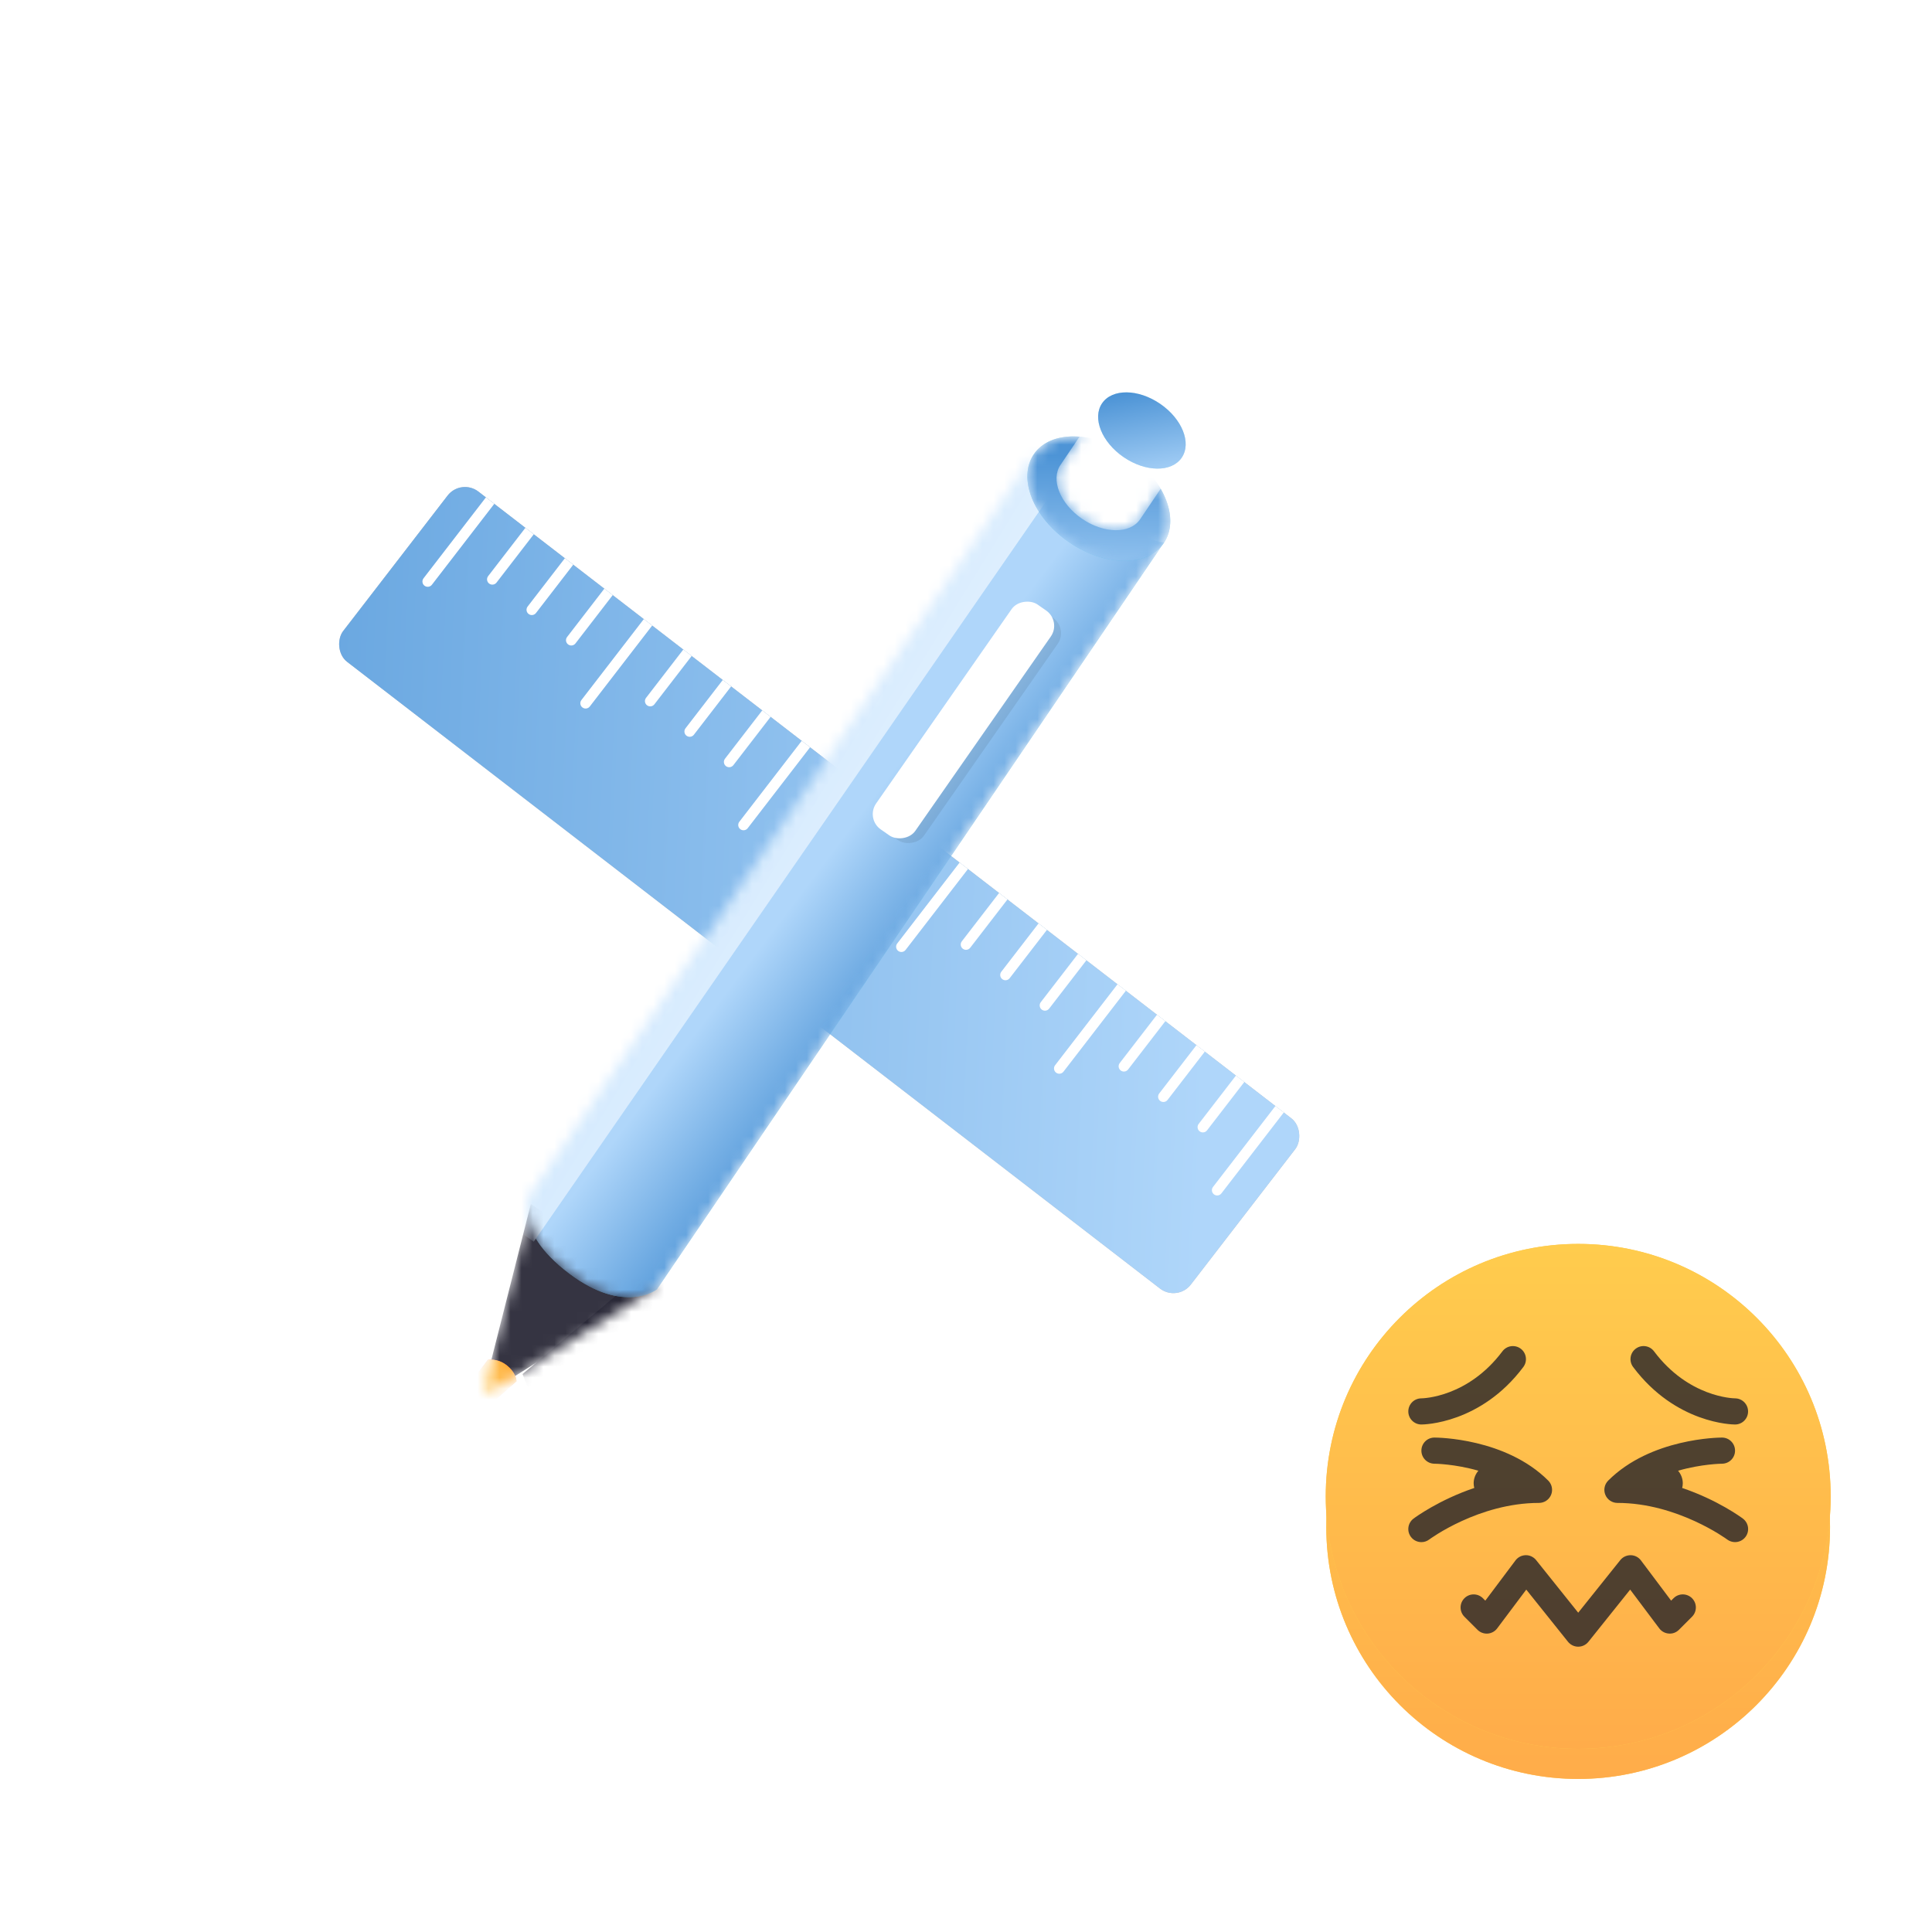 <svg width="176" height="176" viewBox="0 0 176 176" fill="none" xmlns="http://www.w3.org/2000/svg">
<mask id="mask0" mask-type="alpha" maskUnits="userSpaceOnUse" x="0" y="0" width="176" height="176">
<rect width="176" height="176" fill="#C4C4C4"/>
</mask>
<g mask="url(#mask0)">
<circle cx="80.424" cy="80.424" r="80.424" fill="white"/>
<rect x="41.997" y="43.56" width="97.506" height="19.586" rx="2" transform="rotate(37.631 41.997 43.56)" fill="#C4C4C4"/>
<rect x="41.997" y="43.56" width="97.506" height="19.586" rx="2" transform="rotate(37.631 41.997 43.56)" fill="url(#paint0_linear)"/>
<path d="M44.267 45.308L45.029 45.896L39.345 53.269C39.183 53.479 38.881 53.518 38.67 53.356C38.46 53.194 38.421 52.892 38.583 52.681L44.267 45.308Z" fill="white"/>
<path d="M58.651 56.397L59.413 56.985L53.729 64.358C53.567 64.569 53.264 64.608 53.054 64.445C52.843 64.283 52.804 63.981 52.967 63.77L58.651 56.397Z" fill="white"/>
<path d="M73.035 67.488L73.797 68.075L68.113 75.448C67.95 75.659 67.648 75.698 67.438 75.536C67.227 75.374 67.188 75.071 67.35 74.861L73.035 67.488Z" fill="white"/>
<path d="M87.418 78.576L88.181 79.164L82.496 86.537C82.334 86.747 82.032 86.786 81.821 86.624C81.611 86.462 81.572 86.16 81.734 85.949L87.418 78.576Z" fill="white"/>
<path d="M101.802 89.665L102.564 90.253L96.88 97.626C96.718 97.837 96.415 97.876 96.205 97.713C95.994 97.551 95.955 97.249 96.118 97.039L101.802 89.665Z" fill="white"/>
<path d="M116.186 100.756L116.948 101.344L111.264 108.717C111.101 108.927 110.799 108.966 110.589 108.804C110.378 108.642 110.339 108.339 110.501 108.129L116.186 100.756Z" fill="white"/>
<path d="M47.864 48.081L48.626 48.669L45.232 53.071C45.069 53.281 44.767 53.321 44.557 53.158C44.346 52.996 44.307 52.694 44.469 52.483L47.864 48.081Z" fill="white"/>
<path d="M62.247 59.17L63.009 59.758L59.615 64.16C59.453 64.371 59.151 64.41 58.94 64.248C58.73 64.085 58.691 63.783 58.853 63.573L62.247 59.17Z" fill="white"/>
<path d="M76.631 70.26L77.393 70.847L73.999 75.25C73.837 75.46 73.534 75.499 73.324 75.337C73.113 75.175 73.074 74.873 73.237 74.662L76.631 70.26Z" fill="white"/>
<path d="M91.014 81.349L91.777 81.937L88.383 86.339C88.22 86.55 87.918 86.589 87.708 86.426C87.497 86.264 87.458 85.962 87.62 85.751L91.014 81.349Z" fill="white"/>
<path d="M105.398 92.439L106.16 93.026L102.766 97.428C102.604 97.639 102.302 97.678 102.091 97.516C101.881 97.353 101.842 97.051 102.004 96.841L105.398 92.439Z" fill="white"/>
<path d="M51.459 50.853L52.221 51.441L48.827 55.843C48.665 56.053 48.363 56.093 48.153 55.93C47.942 55.768 47.903 55.466 48.065 55.255L51.459 50.853Z" fill="white"/>
<path d="M65.843 61.943L66.605 62.53L63.211 66.933C63.049 67.143 62.747 67.182 62.536 67.02C62.326 66.858 62.287 66.555 62.449 66.345L65.843 61.943Z" fill="white"/>
<path d="M80.227 73.032L80.989 73.62L77.595 78.022C77.433 78.232 77.13 78.271 76.92 78.109C76.709 77.947 76.67 77.645 76.832 77.434L80.227 73.032Z" fill="white"/>
<path d="M94.61 84.121L95.372 84.709L91.978 89.111C91.816 89.322 91.514 89.361 91.303 89.198C91.093 89.036 91.054 88.734 91.216 88.524L94.61 84.121Z" fill="white"/>
<path d="M108.994 95.211L109.756 95.798L106.362 100.201C106.2 100.411 105.898 100.45 105.687 100.288C105.477 100.126 105.438 99.823 105.6 99.613L108.994 95.211Z" fill="white"/>
<path d="M55.055 53.625L55.817 54.213L52.423 58.615C52.261 58.826 51.959 58.865 51.748 58.702C51.538 58.54 51.499 58.238 51.661 58.028L55.055 53.625Z" fill="white"/>
<path d="M69.439 64.715L70.201 65.302L66.807 69.705C66.645 69.915 66.343 69.954 66.132 69.792C65.921 69.63 65.882 69.327 66.045 69.117L69.439 64.715Z" fill="white"/>
<path d="M83.823 75.804L84.585 76.392L81.191 80.794C81.028 81.004 80.726 81.043 80.516 80.881C80.305 80.719 80.266 80.417 80.428 80.206L83.823 75.804Z" fill="white"/>
<path d="M98.206 86.893L98.968 87.481L95.574 91.883C95.412 92.094 95.11 92.133 94.899 91.971C94.689 91.808 94.65 91.506 94.812 91.296L98.206 86.893Z" fill="white"/>
<path d="M112.59 97.983L113.352 98.57L109.958 102.973C109.796 103.183 109.494 103.222 109.283 103.06C109.073 102.898 109.034 102.596 109.196 102.385L112.59 97.983Z" fill="white"/>
<mask id="mask1" mask-type="alpha" maskUnits="userSpaceOnUse" x="44" y="109" width="16" height="18">
<path d="M59.686 117.333L44.632 126.79C44.37 126.955 44.041 126.715 44.117 126.415L48.359 109.676L59.686 117.333Z" fill="#7D6A6A"/>
</mask>
<g mask="url(#mask1)">
<path d="M59.686 117.333L44.632 126.79C44.37 126.955 44.041 126.715 44.117 126.415L48.359 109.676L59.686 117.333Z" fill="#353442"/>
<path d="M47.6 125.175L63.691 111.666L68.805 118.386L52.028 136.098L47.6 125.175Z" fill="#2A2938"/>
<path d="M42.001 127.129L44.448 123.873C44.448 123.873 45.285 123.718 46.097 124.328C47.063 125.054 47.051 125.83 47.051 125.83L43.921 128.572L42.001 127.129Z" fill="#F95650"/>
<path d="M42.001 127.129L44.448 123.873C44.448 123.873 45.285 123.718 46.097 124.328C47.063 125.054 47.051 125.83 47.051 125.83L43.921 128.572L42.001 127.129Z" fill="url(#paint1_linear)"/>
</g>
<mask id="mask2" mask-type="alpha" maskUnits="userSpaceOnUse" x="48" y="41" width="59" height="78">
<path d="M48.336 108.797L94.251 41.286C94.251 41.286 94.021 42.484 99.47 46.102C104.919 49.719 106.049 49.402 106.049 49.402L59.846 117.45C59.846 117.45 56.878 119.791 51.88 116.033C46.471 111.966 48.336 108.797 48.336 108.797Z" fill="#C4C4C4"/>
</mask>
<g mask="url(#mask2)">
<path d="M48.336 108.797L94.251 41.286C94.251 41.286 94.021 42.484 99.47 46.102C104.919 49.719 106.049 49.402 106.049 49.402L59.846 117.45C59.846 117.45 56.878 119.791 51.88 116.033C46.471 111.966 48.336 108.797 48.336 108.797Z" fill="#55C9F2"/>
<path d="M48.336 108.797L94.251 41.286C94.251 41.286 94.021 42.484 99.47 46.102C104.919 49.719 106.049 49.402 106.049 49.402L59.846 117.45C59.846 117.45 56.878 119.791 51.88 116.033C46.471 111.966 48.336 108.797 48.336 108.797Z" fill="url(#paint2_linear)"/>
<rect x="41.525" y="108.199" width="93.264" height="8.63" transform="rotate(-55.314 41.525 108.199)" fill="white" fill-opacity="0.23"/>
<rect x="41.525" y="108.199" width="93.264" height="8.63" transform="rotate(-55.314 41.525 108.199)" fill="url(#paint3_linear)"/>
</g>
<mask id="mask3" mask-type="alpha" maskUnits="userSpaceOnUse" x="93" y="39" width="14" height="13">
<ellipse cx="100.099" cy="45.424" rx="4.805" ry="7.168" transform="rotate(-55.602 100.099 45.424)" fill="#4FBCE4"/>
</mask>
<g mask="url(#mask3)">
<ellipse cx="100.099" cy="45.424" rx="4.805" ry="7.168" transform="rotate(-55.602 100.099 45.424)" fill="#4FBCE4"/>
<ellipse cx="100.099" cy="45.424" rx="4.805" ry="7.168" transform="rotate(-55.602 100.099 45.424)" fill="url(#paint4_linear)"/>
</g>
<mask id="mask4" mask-type="alpha" maskUnits="userSpaceOnUse" x="96" y="36" width="12" height="13">
<path d="M103.859 47.31C102.941 48.651 100.574 48.628 98.572 47.258C96.571 45.888 95.693 43.689 96.612 42.348L100.43 36.681L107.66 41.668L103.859 47.31Z" fill="white"/>
</mask>
<g mask="url(#mask4)">
<path d="M103.859 47.31C102.941 48.651 100.574 48.628 98.572 47.258C96.571 45.888 95.693 43.689 96.612 42.348L100.43 36.681L107.66 41.668L103.859 47.31Z" fill="white"/>
</g>
<ellipse cx="104.024" cy="39.216" rx="2.944" ry="4.392" transform="rotate(-55.602 104.024 39.216)" fill="#C2E5F1"/>
<ellipse cx="104.024" cy="39.216" rx="2.944" ry="4.392" transform="rotate(-55.602 104.024 39.216)" fill="url(#paint5_linear)"/>
<rect x="79.773" y="75.117" width="24.685" height="4.185" rx="1.698" transform="rotate(-55.114 79.773 75.117)" fill="black" fill-opacity="0.08"/>
<rect x="78.841" y="74.586" width="24.974" height="4.356" rx="1.698" transform="rotate(-55.114 78.841 74.586)" fill="white"/>
<path d="M168.533 136.082C168.533 149.76 157.445 160.849 143.767 160.849C130.091 160.849 119.001 149.76 119.001 136.082C119.001 122.406 130.091 111.316 143.767 111.316C157.445 111.316 168.533 122.406 168.533 136.082Z" stroke="white" stroke-width="9.095"/>
<g filter="url(#filter0_d)">
<path d="M166.711 136.08C166.711 148.752 156.438 159.025 143.766 159.025C131.096 159.025 120.822 148.752 120.822 136.08C120.822 123.41 131.096 113.135 143.766 113.135C156.438 113.135 166.711 123.41 166.711 136.08Z" fill="#FFCB4C"/>
<path d="M166.711 136.08C166.711 148.752 156.438 159.025 143.766 159.025C131.096 159.025 120.822 148.752 120.822 136.08C120.822 123.41 131.096 113.135 143.766 113.135C156.438 113.135 166.711 123.41 166.711 136.08Z" fill="url(#paint6_linear)"/>
</g>
<path d="M143.771 159.316C156.474 159.316 166.771 149.018 166.771 136.316C166.771 123.613 156.474 113.316 143.771 113.316C131.069 113.316 120.771 123.613 120.771 136.316C120.771 149.018 131.069 159.316 143.771 159.316Z" fill="#FFCC4D"/>
<path d="M143.771 159.316C156.474 159.316 166.771 149.018 166.771 136.316C166.771 123.613 156.474 113.316 143.771 113.316C131.069 113.316 120.771 123.613 120.771 136.316C120.771 149.018 131.069 159.316 143.771 159.316Z" fill="url(#paint7_linear)"/>
<path d="M129.484 129.768C128.826 129.768 128.293 129.234 128.293 128.577C128.293 127.921 128.823 127.389 129.479 127.386C129.665 127.384 133.728 127.284 136.867 123.1C137.261 122.576 138.006 122.467 138.534 122.862C139.06 123.256 139.166 124.003 138.772 124.529C134.887 129.708 129.703 129.768 129.484 129.768ZM158.059 129.768C157.84 129.768 152.657 129.708 148.772 124.529C148.377 124.003 148.484 123.256 149.01 122.862C149.535 122.466 150.281 122.574 150.676 123.1C153.82 127.292 157.892 127.385 158.065 127.386C158.72 127.394 159.249 127.929 159.245 128.583C159.243 129.239 158.714 129.768 158.059 129.768ZM158.773 138.34C158.638 138.238 156.474 136.643 153.242 135.55C153.273 135.413 153.297 135.272 153.297 135.126C153.297 134.686 153.131 134.289 152.869 133.978C155.015 133.359 156.839 133.34 156.871 133.34C157.527 133.337 158.059 132.804 158.058 132.147C158.057 131.491 157.526 130.958 156.868 130.958C156.605 130.958 150.378 131.004 146.502 134.879C146.161 135.22 146.059 135.732 146.243 136.177C146.427 136.622 146.862 136.912 147.343 136.912C152.808 136.912 157.301 140.212 157.346 140.247C157.56 140.406 157.81 140.482 158.058 140.482C158.421 140.482 158.778 140.317 159.013 140.006C159.406 139.479 159.299 138.735 158.773 138.34ZM141.041 134.879C137.166 131.004 130.937 130.958 130.674 130.958C130.017 130.958 129.485 131.491 129.485 132.147C129.484 132.804 130.016 133.337 130.673 133.34C130.704 133.34 132.528 133.359 134.675 133.978C134.412 134.289 134.246 134.686 134.246 135.126C134.246 135.272 134.269 135.413 134.302 135.55C131.068 136.643 128.905 138.238 128.769 138.34C128.243 138.735 128.137 139.481 128.531 140.006C128.764 140.319 129.123 140.484 129.485 140.484C129.732 140.484 129.984 140.406 130.198 140.245C130.242 140.212 134.707 136.912 140.199 136.912C140.68 136.912 141.115 136.622 141.3 136.177C141.484 135.732 141.382 135.22 141.041 134.879ZM143.771 150.009C143.409 150.009 143.068 149.844 142.841 149.562L139.039 144.809L136.389 148.342C136.182 148.618 135.865 148.791 135.521 148.815C135.176 148.84 134.838 148.713 134.595 148.469L133.404 147.279C132.939 146.813 132.939 146.061 133.404 145.595C133.87 145.129 134.622 145.129 135.088 145.595L135.308 145.815L138.056 142.15C138.278 141.855 138.622 141.679 138.99 141.674C139.341 141.662 139.708 141.833 139.937 142.121L143.771 146.912L147.604 142.121C147.834 141.834 148.18 141.674 148.553 141.674C148.922 141.68 149.266 141.855 149.486 142.15L152.236 145.814L152.456 145.594C152.921 145.128 153.674 145.128 154.14 145.594C154.605 146.059 154.605 146.812 154.14 147.277L152.949 148.468C152.705 148.712 152.379 148.842 152.023 148.813C151.678 148.788 151.362 148.617 151.155 148.341L148.504 144.808L144.702 149.561C144.475 149.844 144.133 150.009 143.771 150.009Z" fill="#2F2A2A" fill-opacity="0.84"/>
</g>
<defs>
<filter id="filter0_d" x="113.242" y="108.588" width="61.048" height="61.048" filterUnits="userSpaceOnUse" color-interpolation-filters="sRGB">
<feFlood flood-opacity="0" result="BackgroundImageFix"/>
<feColorMatrix in="SourceAlpha" type="matrix" values="0 0 0 0 0 0 0 0 0 0 0 0 0 0 0 0 0 0 127 0"/>
<feOffset dy="3.032"/>
<feGaussianBlur stdDeviation="3.79"/>
<feColorMatrix type="matrix" values="0 0 0 0 1 0 0 0 0 0.8 0 0 0 0 0.529 0 0 0 1 0"/>
<feBlend mode="normal" in2="BackgroundImageFix" result="effect1_dropShadow"/>
<feBlend mode="normal" in="SourceGraphic" in2="effect1_dropShadow" result="shape"/>
</filter>
<linearGradient id="paint0_linear" x1="120.567" y1="33.129" x2="25.488" y2="99.669" gradientUnits="userSpaceOnUse">
<stop stop-color="#AFD6FA"/>
<stop offset="1" stop-color="#4D94D6"/>
</linearGradient>
<linearGradient id="paint1_linear" x1="42.834" y1="125.677" x2="46.589" y2="124.895" gradientUnits="userSpaceOnUse">
<stop stop-color="#FFE195"/>
<stop offset="1" stop-color="#FFAC33"/>
</linearGradient>
<linearGradient id="paint2_linear" x1="68.344" y1="87.467" x2="79.289" y2="95.734" gradientUnits="userSpaceOnUse">
<stop stop-color="#AFD6FA"/>
<stop offset="1" stop-color="#4D94D6"/>
</linearGradient>
<linearGradient id="paint3_linear" x1="65.3" y1="128.047" x2="63.016" y2="84.646" gradientUnits="userSpaceOnUse">
<stop stop-color="#E9F4FE"/>
<stop offset="1" stop-color="#AFD8FF"/>
</linearGradient>
<linearGradient id="paint4_linear" x1="89.617" y1="48.075" x2="101.535" y2="40.541" gradientUnits="userSpaceOnUse">
<stop stop-color="#AFD6FA"/>
<stop offset="1" stop-color="#4D94D6"/>
</linearGradient>
<linearGradient id="paint5_linear" x1="98.736" y1="40.983" x2="104.828" y2="35.028" gradientUnits="userSpaceOnUse">
<stop stop-color="#AFD6FA"/>
<stop offset="1" stop-color="#4D94D6"/>
</linearGradient>
<linearGradient id="paint6_linear" x1="143.766" y1="113.135" x2="143.766" y2="159.025" gradientUnits="userSpaceOnUse">
<stop stop-color="#FFCC4D"/>
<stop offset="1" stop-color="#FFAC4A"/>
</linearGradient>
<linearGradient id="paint7_linear" x1="143.771" y1="113.316" x2="143.771" y2="159.316" gradientUnits="userSpaceOnUse">
<stop stop-color="#FFCC4D"/>
<stop offset="1" stop-color="#FFAC4A"/>
</linearGradient>
</defs>
</svg>
